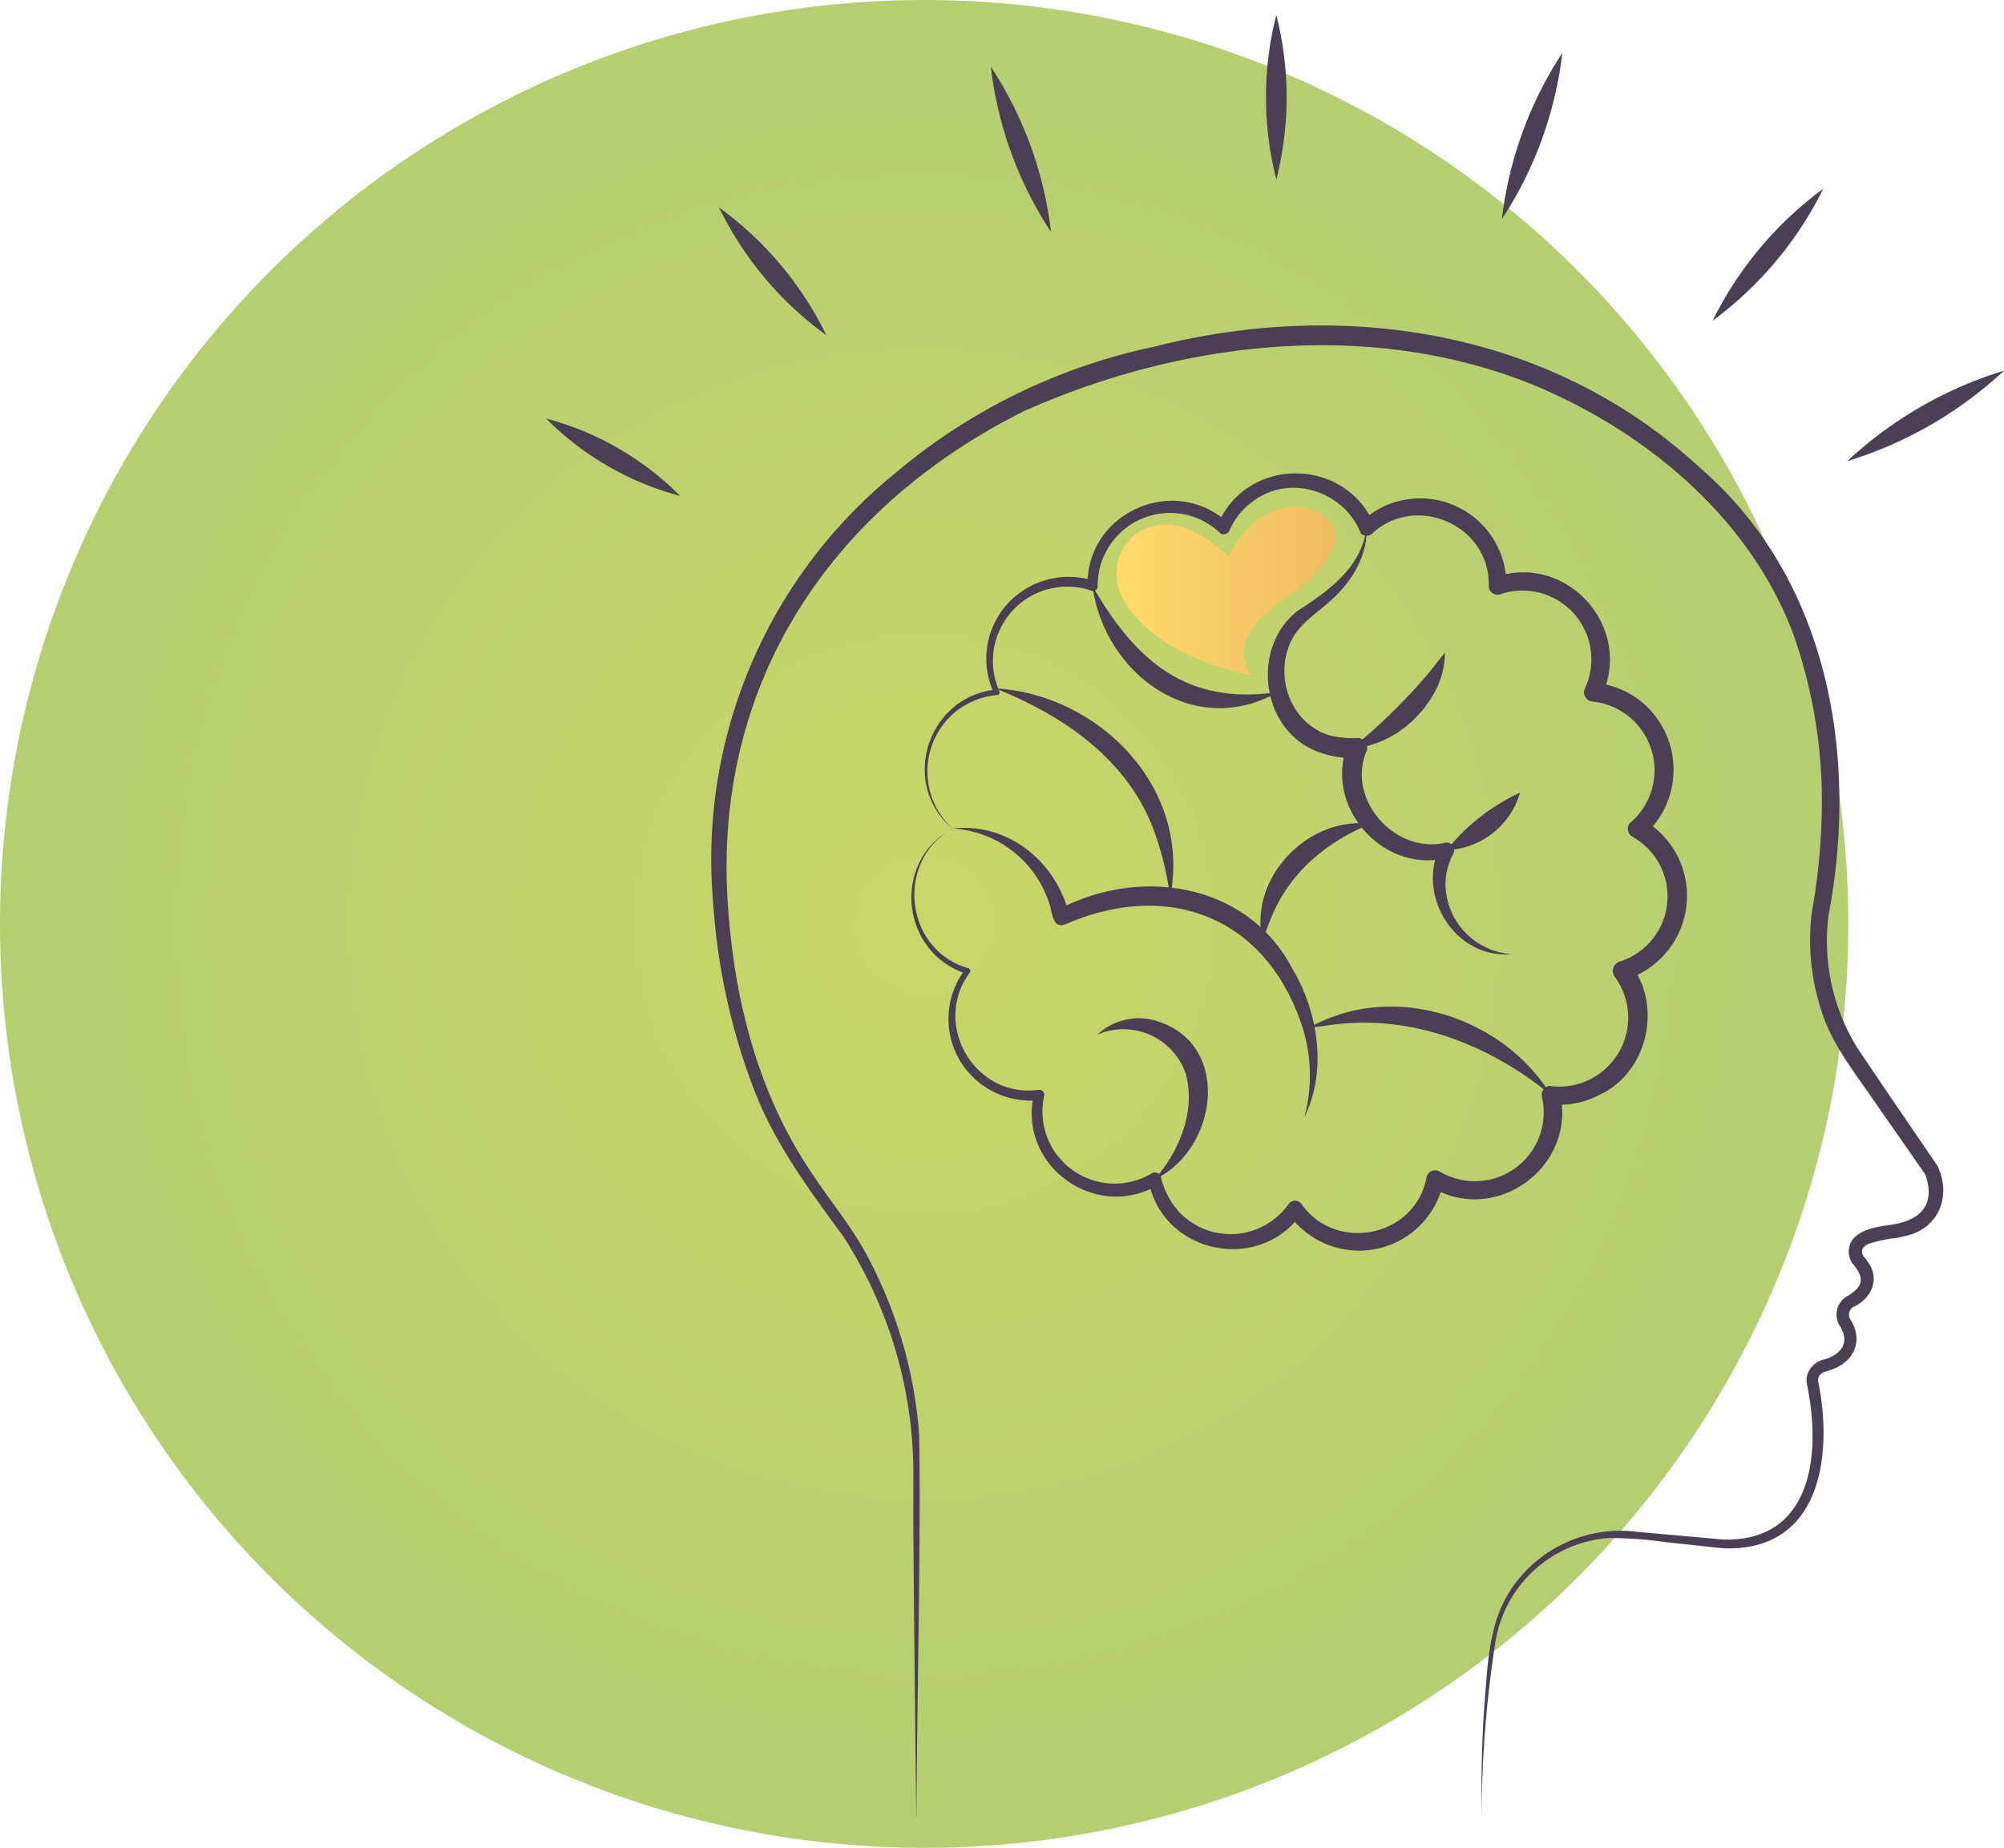 <?xml version="1.0" encoding="UTF-8"?> <svg xmlns="http://www.w3.org/2000/svg" xmlns:xlink="http://www.w3.org/1999/xlink" viewBox="0 0 250.91 231.43"> <defs> <style>.cls-1{isolation:isolate;}.cls-2{mix-blend-mode:multiply;fill:url(#Безымянный_градиент_256);}.cls-3{fill:url(#Безымянный_градиент_153);}.cls-4{fill:#4a3f54;}</style> <radialGradient id="Безымянный_градиент_256" cx="115.71" cy="115.71" r="115.71" gradientUnits="userSpaceOnUse"> <stop offset="0" stop-color="#c9d667"></stop> <stop offset="1" stop-color="#b5ce71"></stop> </radialGradient> <linearGradient id="Безымянный_градиент_153" x1="574.77" y1="4202.66" x2="602.17" y2="4202.66" gradientUnits="userSpaceOnUse"> <stop offset="0" stop-color="#ffdb6b"></stop> <stop offset="1" stop-color="#edbc60"></stop> </linearGradient> </defs> <g class="cls-1"> <g id="Слой_71" data-name="Слой 71"> <circle class="cls-2" cx="115.71" cy="115.71" r="115.71"></circle> <path class="cls-3" d="M574.78,4200.74a7,7,0,0,0,.94,3.2c3,5.25,10.19,8.2,15.85,9.29-3.12-4.9,2.76-8.42,5.9-10.73,1.87-1.37,4.91-4.15,4.68-6.76-.2-2.42-3.07-3.8-5.23-3.64-3.8.3-6.46,3-8.12,6.21-2.45-1.9-4.73-4-8.08-3.89A6,6,0,0,0,574.78,4200.74Z" transform="translate(-434.96 -4128.7)"></path> <path class="cls-4" d="M549.68,4356.3c-.11-8.13-.3-28.14-.37-35.95l0-6a54.79,54.79,0,0,0-8.83-30.9c-4.16-5.66-8.39-11.36-11-18a80,80,0,0,1-5.22-23.58A62.28,62.28,0,0,1,547,4188a73.74,73.74,0,0,1,32.46-15.88c24-6.09,49.83-2,68.38,15.2,16,13.82,19.88,36,16.06,56a25.5,25.5,0,0,0,3.56,16.54c2.23,3.37,7.74,11.39,10.07,14.84,1.74,3.59.34,7.62-3.64,8.7l-1.39.33a16.48,16.48,0,0,0-3.2.63c-.78.18-1.52.74-1.07,1.58.18.28.57.7.75,1.05,1.31,2,.25,4.3-1.79,5.3a1.14,1.14,0,0,0-.46,1.8c1.65,2.84.09,5.42-2.82,6.26-.38.16-.86.22-1.1.57a1.12,1.12,0,0,0-.16,1c1.85,9.47.08,21.19-12,20.68l-7.18-.77a50.18,50.18,0,0,0-7.1-.51,15.54,15.54,0,0,0-14.24,13.42,142.32,142.32,0,0,0-1.66,21.53c-.06-4.81,0-9.62.38-14.43s.53-9.88,3.24-14a16.43,16.43,0,0,1,15.89-7.29l3.59.32,7.14.64c11.15.29,12.28-10.68,10.52-19.29a3,3,0,0,1-.05-1.11,2.85,2.85,0,0,1,2.26-2.17c2.06-.65,3.14-2.09,1.93-4.1a2.67,2.67,0,0,1,.62-3.66c2.33-1.31,2.51-2.39.84-4.34a2.65,2.65,0,0,1,.11-2.94c1.31-1.5,3.53-1.58,5.36-1.91,3.61-.71,4.9-2.9,3.71-6.21l-6.85-9.84c-2.3-3.33-4.89-6.65-6.12-10.57a28.35,28.35,0,0,1-1.25-12.3,79.66,79.66,0,0,0,1.24-11.8,63,63,0,0,0-3.53-23.13c-5.53-14.76-18.75-25.64-33.08-31.45-20.26-8-43.55-5.26-63.15,3.45-24.28,12.1-39,34.11-37.19,61.66.75,11.78,3.7,23.66,10.34,33.55,2.12,3.3,4.82,6.49,6.75,9.95a56.36,56.36,0,0,1,6.87,23c.24,13.69-.28,34.12-.34,48Z" transform="translate(-434.96 -4128.7)"></path> <path class="cls-4" d="M554.2,4232.46c-6.64-5.6-3.13-16.55,5.51-17.4l-.28.5a10.22,10.22,0,0,1,1.55-11.1,10.35,10.35,0,0,1,11-3l-.85.61c-.22-9.13,10.85-14.1,17.58-7.9l-1.31.28c3.58-8.59,15.92-8.62,19.6-.07l-1.6-.34a10.78,10.78,0,0,1,18.16,8l-1.45-1.05c9-3.11,17.4,6.23,13.4,14.85l-.94-1.64a10.91,10.91,0,0,1,5.82,2.32,11,11,0,0,1,.41,16.8l-.2-2a11,11,0,0,1-2.11,20.06l.62-1.9c4.07,5.21,2.11,13.56-3.9,16.35A10.94,10.94,0,0,1,629,4267l1.27-1.41c2.12,9.24-8.06,16.66-16.2,11.74l1.64-.73a10.78,10.78,0,0,1-19.44,4.09h1.65c-5.37,7.58-17.45,5-19.17-4.15l1.23.55c-7.85,4.66-17.68-2.47-15.55-11.39l.7.78a10.35,10.35,0,0,1-10.12-5.19,10.22,10.22,0,0,1,.8-11.18l.17.54c-8.25-2.62-9.45-14.06-1.77-18.17Zm0,0c-7.19,4.09-6,15.2,2,17.5a.36.36,0,0,1,.18.55c-4.79,6.44.61,15.77,8.61,14.68a.64.64,0,0,1,.7.76,9.15,9.15,0,0,0,.4,5.23,9.06,9.06,0,0,0,13.06,4.48.81.81,0,0,1,1.12.27,9.8,9.8,0,0,0,2.54,4.78,8.87,8.87,0,0,0,13.47-1.2,1,1,0,0,1,1.65,0c4.34,6.14,14.25,4.09,15.64-3.36a1.1,1.1,0,0,1,1.64-.73,8.62,8.62,0,0,0,12.81-9.34,1.16,1.16,0,0,1,.87-1.39,8.64,8.64,0,0,0,8.25-13.66,1.23,1.23,0,0,1,.6-1.9,8.55,8.55,0,0,0,1.65-15.61,1.21,1.21,0,0,1-.46-1.65,8.65,8.65,0,0,0-4.59-15.31,1.16,1.16,0,0,1-.94-1.64,8.62,8.62,0,0,0-10.59-11.8,1.09,1.09,0,0,1-1.45-1.05c.18-7.55-9.07-11.67-14.61-6.54a1,1,0,0,1-1.42-.05c-2-5.1-8.47-7.4-13.11-4.27a8.9,8.9,0,0,0-3.32,3.91.82.82,0,0,1-1.08.43,9.06,9.06,0,0,0-15.42,6.54.64.64,0,0,1-.63.64,9.31,9.31,0,0,0-11.69,12.53.35.35,0,0,1-.17.47,9.83,9.83,0,0,0-5.18,2,9.7,9.7,0,0,0-.51,14.74Z" transform="translate(-434.96 -4128.7)"></path> <path class="cls-4" d="M624.25,4248.2c-7,.63-12-7.19-9-13.44l1.06,1.33c-8.07,2.22-15.72-6.37-12.6-14.16l1.22,1.68a12,12,0,0,1-5.17-.84c-7-2.84-8.14-13-2.35-17.55,3.89-2.55,8-5.38,8.65-10.43.13,3.3-1.62,6.36-3.94,8.61s-5,3.55-5.92,6.63c-1.46,4.41.89,9.64,5.46,10.82a11.21,11.21,0,0,0,3.16.27,1.2,1.2,0,0,1,1.31,1.1,1.15,1.15,0,0,1-.09.58c-2.51,6.05,3.59,12.9,9.9,11.44a.94.94,0,0,1,1,1.34,8.26,8.26,0,0,0-1,4,8.91,8.91,0,0,0,8.27,8.62Z" transform="translate(-434.96 -4128.7)"></path> <path class="cls-4" d="M604.25,4222.39a73.28,73.28,0,0,0,8.91-8.61c.92-1,1.69-2.16,2.71-3.31a10.44,10.44,0,0,1-1,4.36c-1.94,4-6,7.28-10.57,7.56Z" transform="translate(-434.96 -4128.7)"></path> <path class="cls-4" d="M571.74,4202.09c5.4,9.4,11.85,15,23.23,13.28-10.49,6-21.75-2.23-23.23-13.28Z" transform="translate(-434.96 -4128.7)"></path> <path class="cls-4" d="M554.2,4232.46c7-.78,13,4.15,14.66,10.86l-1.48-.66c10.11-5.44,23.59-3.49,29.3,7.19,3.32,5.54,4.5,12.89,1.59,18.76a20,20,0,0,0-.57-12.23c-4.76-13.16-16.88-17.4-29.38-11.9-1.71.58-1.6-1.82-2.06-2.85a13.55,13.55,0,0,0-12.06-9.17Z" transform="translate(-434.96 -4128.7)"></path> <path class="cls-4" d="M559.53,4214.9c13.18.78,24.65,12.58,21.93,26.15a38.34,38.34,0,0,0-2.22-8.86c-3.41-8.61-11.37-14-19.71-17.29Z" transform="translate(-434.96 -4128.7)"></path> <path class="cls-4" d="M629.13,4265.82c-7.9-6.48-18-10.32-28.21-8.66-.68.09-1.38.18-2.1.24a24.56,24.56,0,0,1,3.92-1.67c9.71-3.09,21.12,1.47,26.39,10.09Z" transform="translate(-434.96 -4128.7)"></path> <path class="cls-4" d="M579.55,4276.36c3.14-3.55,5.09-8.58,3.9-13.09a8.24,8.24,0,0,0-11.09-5,7.58,7.58,0,0,1,7.65-1.63c9.29,3.08,7.25,16.15-.46,19.75Z" transform="translate(-434.96 -4128.7)"></path> <path class="cls-4" d="M606.54,4231.89c-5.71,2.33-10.4,6.35-12.58,12.17-.36.82-.6,1.68-1,2.55a14.69,14.69,0,0,1-.18-2.82c.22-6.86,6.92-12.8,13.78-11.9Z" transform="translate(-434.96 -4128.7)"></path> <path class="cls-4" d="M616.09,4235.17a25.27,25.27,0,0,1,9.19-7.2,10,10,0,0,1-9.19,7.2Z" transform="translate(-434.96 -4128.7)"></path> <path class="cls-4" d="M594.76,4151.18a41.69,41.69,0,0,1,0-20.61,41.81,41.81,0,0,1,0,20.61Z" transform="translate(-434.96 -4128.7)"></path> <path class="cls-4" d="M623,4156.15a48.22,48.22,0,0,1,7.57-20.82,48.14,48.14,0,0,1-7.57,20.82Z" transform="translate(-434.96 -4128.7)"></path> <path class="cls-4" d="M649.38,4168.87a45.62,45.62,0,0,1,13.86-16.53,45.7,45.7,0,0,1-13.86,16.53Z" transform="translate(-434.96 -4128.7)"></path> <path class="cls-4" d="M666.25,4186.45a50.3,50.3,0,0,1,19.62-11.33,50.37,50.37,0,0,1-19.62,11.33Z" transform="translate(-434.96 -4128.7)"></path> <path class="cls-4" d="M520.12,4190.81a37.07,37.07,0,0,1-16.79-9.7,37.07,37.07,0,0,1,16.79,9.7Z" transform="translate(-434.96 -4128.7)"></path> <path class="cls-4" d="M538.43,4170.69a43,43,0,0,1-13.44-16,43,43,0,0,1,13.44,16Z" transform="translate(-434.96 -4128.7)"></path> <path class="cls-4" d="M566.55,4157.75a47.51,47.51,0,0,1-7.53-20.69,47.68,47.68,0,0,1,7.53,20.69Z" transform="translate(-434.96 -4128.7)"></path> </g> </g> </svg> 